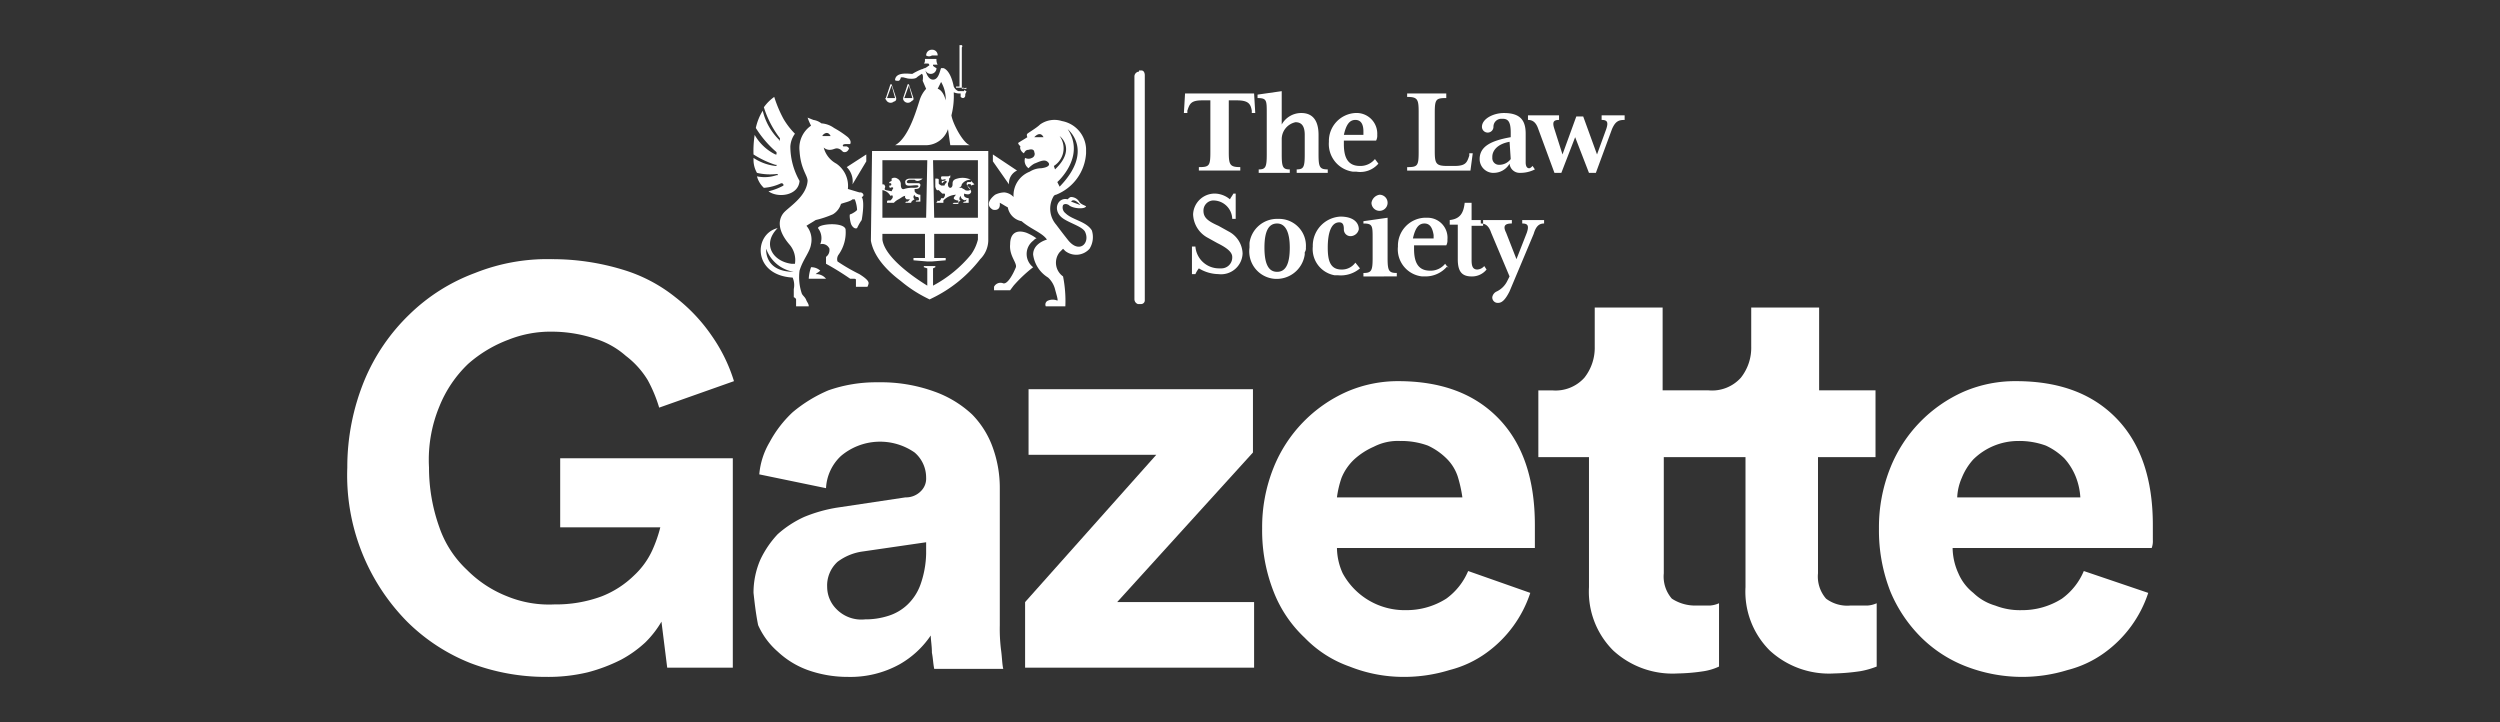 <?xml version="1.0" encoding="UTF-8"?>
<svg xmlns="http://www.w3.org/2000/svg" id="Layer_1" data-name="Layer 1" width="277" height="80" viewBox="0 0 277 80">
  <rect x="0" y="0" width="277" height="80" fill="#333333" stroke="none"/>
  <defs>
    <style>.cls-1,.cls-2{fill:#fff;}.cls-2{fill-rule:evenodd;}</style>
  </defs>
  <path class="cls-1" d="M73.927,73.98l-.637-5.1a10.996,10.996,0,0,1-1.785,2.295,12.87,12.87,0,0,1-2.678,1.913A18.427,18.427,0,0,1,65.129,74.49a18.772,18.772,0,0,1-4.59.51,23.437,23.437,0,0,1-8.415-1.53,20.88,20.88,0,0,1-7.013-4.59,23.087,23.087,0,0,1-6.63-17.086,25.255,25.255,0,0,1,1.913-9.69,21.733,21.733,0,0,1,4.973-7.268,20.701,20.701,0,0,1,7.268-4.59,21.597,21.597,0,0,1,8.543-1.53,26.716,26.716,0,0,1,7.778,1.148,17.218,17.218,0,0,1,5.865,3.06,18.922,18.922,0,0,1,4.08,4.335,17.991,17.991,0,0,1,2.423,4.973l-8.288,2.933a15.602,15.602,0,0,0-1.275-3.06,9.644,9.644,0,0,0-2.423-2.678,9.182,9.182,0,0,0-3.443-1.913,15.214,15.214,0,0,0-4.718-.765,12.567,12.567,0,0,0-4.845.893,14.353,14.353,0,0,0-4.463,2.678,13.43,13.43,0,0,0-3.188,4.718,15.443,15.443,0,0,0-1.147,6.758,19.606,19.606,0,0,0,1.147,6.63,11.638,11.638,0,0,0,3.06,4.718,12.935,12.935,0,0,0,4.463,2.933,12.234,12.234,0,0,0,5.228.892,14.548,14.548,0,0,0,5.228-.892,10.697,10.697,0,0,0,3.57-2.295,8.817,8.817,0,0,0,2.04-2.805,15.001,15.001,0,0,0,.892-2.55H62.069v-7.65H81.195V73.98Z"></path>
  <path class="cls-2" d="M83.49,65.692a9.147,9.147,0,0,1,.765-3.698,10.909,10.909,0,0,1,1.913-2.805A11.64,11.64,0,0,1,89.1,57.277a16.445,16.445,0,0,1,3.57-1.02l7.65-1.147a2.315,2.315,0,0,0,1.785-.765,1.918,1.918,0,0,0,.51-1.403,3.653,3.653,0,0,0-1.275-2.805,6.714,6.714,0,0,0-8.16.383,5.233,5.233,0,0,0-1.657,3.57l-7.395-1.53a8.419,8.419,0,0,1,1.148-3.57,12.797,12.797,0,0,1,2.55-3.315,15.679,15.679,0,0,1,3.953-2.423,15.95,15.95,0,0,1,5.483-.893,17.367,17.367,0,0,1,6.248,1.02,12.035,12.035,0,0,1,4.208,2.55,10.059,10.059,0,0,1,2.295,3.698,13.131,13.131,0,0,1,.765,4.463v15.173a18.831,18.831,0,0,0,.128,2.678c.128.892.128,1.658.255,2.168h-7.65c-.128-.638-.128-1.148-.255-1.785,0-.765-.128-1.403-.128-1.913a10.316,10.316,0,0,1-3.443,3.188A11.258,11.258,0,0,1,93.945,75a13.133,13.133,0,0,1-4.463-.765,9.691,9.691,0,0,1-3.315-2.04A8.383,8.383,0,0,1,84,69.262C83.745,67.987,83.617,66.84,83.49,65.692Zm12.368,2.933a8.221,8.221,0,0,0,2.55-.383,5.418,5.418,0,0,0,2.168-1.275A5.759,5.759,0,0,0,101.978,64.8a10.929,10.929,0,0,0,.638-3.443V60.082l-7.013,1.02A5.981,5.981,0,0,0,92.798,62.25,3.561,3.561,0,0,0,91.65,65.055a3.483,3.483,0,0,0,1.02,2.423A3.851,3.851,0,0,0,95.858,68.625Z"></path>
  <path class="cls-1" d="M113.581,73.98V66.712l14.536-16.321h-14.153V43.124h24.863v7.013L123.781,66.712h15.173V73.98Z"></path>
  <path class="cls-2" d="M169.555,65.692a13.287,13.287,0,0,1-4.845,6.63,11.981,11.981,0,0,1-4.08,1.913,17.04,17.04,0,0,1-5.1.765,16.152,16.152,0,0,1-5.993-1.147,12.823,12.823,0,0,1-4.973-3.188,13.9,13.9,0,0,1-3.443-5.1,18.505,18.505,0,0,1-1.275-7.013,17.671,17.671,0,0,1,1.275-6.758,15.518,15.518,0,0,1,8.16-8.415,14.247,14.247,0,0,1,5.61-1.148c4.845,0,8.543,1.403,11.22,4.208s3.953,6.758,3.953,11.73v2.55H148.135a6.949,6.949,0,0,0,.637,2.805,7.804,7.804,0,0,0,7.013,4.08,8.203,8.203,0,0,0,4.463-1.275,7.22,7.22,0,0,0,2.423-3.06Zm-7.523-10.583a14.826,14.826,0,0,0-.51-2.295,4.992,4.992,0,0,0-1.275-2.04,7.287,7.287,0,0,0-2.04-1.403,8.572,8.572,0,0,0-3.06-.51,5.812,5.812,0,0,0-2.933.637,7.893,7.893,0,0,0-2.167,1.403,5.826,5.826,0,0,0-1.403,2.04,10.799,10.799,0,0,0-.51,2.168Z"></path>
  <path class="cls-1" d="M207.807,50.647V43.251H201.559v-9.18h-7.523v4.335a5.34,5.34,0,0,1-1.147,3.443,4.286,4.286,0,0,1-3.57,1.403h-5.1v-9.18h-7.523v4.335a5.34,5.34,0,0,1-1.147,3.443,4.286,4.286,0,0,1-3.57,1.403h-1.53v7.395h5.61v14.408a9.203,9.203,0,0,0,2.678,7.013,9.694,9.694,0,0,0,7.14,2.55,20.927,20.927,0,0,0,2.933-.255,6.312,6.312,0,0,0,1.658-.51V66.84a3.001,3.001,0,0,1-1.02.255h-1.53a4.714,4.714,0,0,1-2.678-.765,3.733,3.733,0,0,1-.892-2.805V50.647h9.053v14.408a9.203,9.203,0,0,0,2.678,7.013,9.694,9.694,0,0,0,7.14,2.55,22.765,22.765,0,0,0,2.933-.255,9.392,9.392,0,0,0,1.785-.51V66.84a3.001,3.001,0,0,1-1.02.255h-1.913a3.912,3.912,0,0,1-2.678-.765,3.733,3.733,0,0,1-.892-2.805V50.647Z"></path>
  <path class="cls-2" d="M238.025,65.692a13.287,13.287,0,0,1-4.845,6.63,11.981,11.981,0,0,1-4.08,1.913A17.04,17.04,0,0,1,224,75a17.325,17.325,0,0,1-6.12-1.147,14.473,14.473,0,0,1-4.973-3.188,15.662,15.662,0,0,1-3.443-5.1,18.505,18.505,0,0,1-1.275-7.013,17.671,17.671,0,0,1,1.275-6.758,15.518,15.518,0,0,1,8.16-8.415,14.409,14.409,0,0,1,5.738-1.148c4.845,0,8.543,1.403,11.22,4.208s3.953,6.758,3.953,11.73V59.827a2.17,2.17,0,0,1-.128.892H216.35a6.947,6.947,0,0,0,.638,2.805,5.497,5.497,0,0,0,1.657,2.168,5.779,5.779,0,0,0,2.423,1.403,7.481,7.481,0,0,0,2.933.51,8.204,8.204,0,0,0,4.463-1.275,7.22,7.22,0,0,0,2.422-3.06Zm-7.523-10.583a7.446,7.446,0,0,0-.51-2.295,6.851,6.851,0,0,0-1.275-2.04,7.287,7.287,0,0,0-2.04-1.403,8.572,8.572,0,0,0-3.06-.51,7.1,7.1,0,0,0-4.973,2.04,6.851,6.851,0,0,0-1.275,2.04,6.007,6.007,0,0,0-.51,2.168Z"></path>
  <path class="cls-2" d="M171.085,24.763v-.383h-2.423v.383c.638,0,.765.255.51,1.02l-1.148,2.933-1.147-2.933c-.383-.765-.128-1.02.637-1.02v-.383h-3.443v.383c.51,0,.892.255,1.147,1.02l2.04,4.845-.255.51a2.502,2.502,0,0,1-1.148,1.148.847.847,0,0,0-.51.637.602.602,0,0,0,.637.637c.383,0,.765-.255,1.275-1.275l2.678-6.375C170.193,25.018,170.575,24.763,171.085,24.763Zm-6.375,5.1-.255-.383a1.102,1.102,0,0,1-.765.383c-.51,0-.638-.383-.638-1.02V25.018h1.275v-.637h-1.275V22.468h-.765c-.128,1.148-.51,1.785-1.657,1.913v.51h.892v3.825c0,1.275.383,1.913,1.53,1.913A2.056,2.056,0,0,0,164.71,29.863Zm-5.865-3.825v.383H156.55c.255-1.148.637-1.658,1.275-1.658S158.718,25.273,158.845,26.038Zm1.657,3.698-.383-.51a2.056,2.056,0,0,1-1.657.765c-1.403,0-1.785-1.02-1.785-2.423v-.383h3.57a1.149,1.149,0,0,0,.128-.637,2.214,2.214,0,0,0-2.167-2.423h-.383a3.102,3.102,0,0,0-2.933,3.188,3.016,3.016,0,0,0,2.678,3.315h.383a3.14,3.14,0,0,0,2.423-1.147ZM151.96,22.468a.893.893,0,1,0,.893-.892A1.074,1.074,0,0,0,151.96,22.468Zm2.805,8.16v-.383c-.892,0-1.02-.255-1.02-1.658V24.126l-2.678.383v.255c1.02,0,1.02.255,1.02,1.658v2.167c0,1.403-.128,1.658-1.02,1.658v.383Zm-4.08-.892-.51-.637a1.818,1.818,0,0,1-1.53.765c-1.275,0-1.53-1.02-1.53-2.423,0-1.658.383-2.805,1.275-2.805.383,0,.51.255.51.765a.735.735,0,0,0,.765.765.955.955,0,0,0,.892-.765c0-.765-.637-1.403-2.04-1.403a3.233,3.233,0,0,0-3.06,3.315,2.947,2.947,0,0,0,2.423,3.188h.383A3.27,3.27,0,0,0,150.685,29.736Zm-7.778-2.295c0,1.913-.51,2.678-1.403,2.678s-1.403-.765-1.403-2.678.51-2.678,1.403-2.678S142.907,25.656,142.907,27.441Zm1.785,0a2.978,2.978,0,0,0-3.06-3.188,3.082,3.082,0,0,0-3.188,2.678v.51a3.048,3.048,0,0,0,2.678,3.443,3.14,3.14,0,0,0,3.443-2.678v-.255A.767.767,0,0,0,144.692,27.441Zm-7.013.637a2.857,2.857,0,0,0-1.53-2.423l-1.148-.637c-1.147-.51-1.657-.892-1.657-1.657a1.124,1.124,0,0,1,1.02-1.148h.128a2.097,2.097,0,0,1,2.04,2.04h.383V21.448h-.255c-.128.255-.255.383-.383.637a2.685,2.685,0,0,0-1.658-.637,2.397,2.397,0,0,0-2.423,2.295,3.061,3.061,0,0,0,1.53,2.55l1.147.637c.765.383,1.658.892,1.658,1.53a1.205,1.205,0,0,1-1.275,1.275h-.255a2.619,2.619,0,0,1-2.55-2.423h-.383v3.06h.383a2.787,2.787,0,0,1,.383-.637,4.298,4.298,0,0,0,2.167.637,2.387,2.387,0,0,0,2.678-2.295v0Zm42.331-14.79v-.51h-2.55v.51c.638,0,.765.255.51,1.02l-1.02,2.805-1.53-4.208h-.765l-1.53,4.208-.892-2.805c-.255-.765-.128-1.02.51-1.02v-.51H169.3v.51c.51,0,.892.255,1.147,1.02l1.785,4.845h.765l1.53-3.953,1.53,3.953h.765l1.785-4.845C178.991,13.415,179.373,13.288,180.011,13.288ZM167.388,17.623a1.569,1.569,0,0,1-1.275.637.735.735,0,0,1-.765-.765v-.128c0-.637.51-1.403,1.913-1.657Zm2.678,1.147-.255-.383c-.128.128-.255.255-.383.255-.255,0-.383-.255-.383-.637V14.818c0-1.53-.637-2.295-2.422-2.295-1.148,0-2.423.637-2.423,1.53a.637.637,0,0,0,1.275,0,.872.872,0,0,1,.892-.892h.128c.638,0,.893.383.893,1.53v.51c-2.168.383-3.443,1.02-3.443,2.422a1.531,1.531,0,0,0,1.403,1.53h.128a2.035,2.035,0,0,0,1.785-1.02,1.116,1.116,0,0,0,1.147,1.02A3.53,3.53,0,0,0,170.065,18.77ZM163.18,16.985h-.383v.255c-.255.765-.383,1.148-1.657,1.148h-.765c-1.275,0-1.403-.255-1.403-1.658V12.523c0-1.53.128-1.658,1.275-1.658v-.51h-4.335v.383c1.147,0,1.275.255,1.275,1.658v4.463c0,1.53-.128,1.658-1.275,1.658v.383h7.013Zm-12.113-2.423v.383H148.9c.255-1.148.637-1.658,1.275-1.658S151.067,13.798,151.067,14.563Zm1.658,3.57-.383-.51a2.056,2.056,0,0,1-1.657.765c-1.403,0-1.785-1.02-1.785-2.423v-.383h3.57a1.149,1.149,0,0,0,.128-.637,2.293,2.293,0,0,0-2.168-2.423h-.255a3.102,3.102,0,0,0-2.933,3.188,3.092,3.092,0,0,0,2.678,3.315h.383A2.644,2.644,0,0,0,152.725,18.133Zm-5.61,1.02v-.383c-.893,0-1.02-.255-1.02-1.658V14.945c0-1.403-.51-2.423-1.913-2.423a2.468,2.468,0,0,0-2.168,1.275V10.1l-2.678.383v.383c1.02,0,1.02.255,1.02,1.658v4.59c0,1.403-.128,1.658-.892,1.658v.383h3.443v-.383c-.765,0-.892-.255-.892-1.658V15.455a1.922,1.922,0,0,1,1.53-1.913c.638,0,1.02.383,1.02,1.403v2.167c0,1.403-.128,1.658-.892,1.658v.383Zm-8.033-6.63-.128-2.168h-7.65l-.128,2.168h.383v-.255c.255-.765.383-1.148,1.658-1.148h.892v5.738c0,1.53-.128,1.658-1.275,1.658v.383h4.59v-.383c-1.147,0-1.275-.255-1.275-1.658V11.12h.892c1.275,0,1.53.383,1.658,1.148v.255Z"></path>
  <path class="cls-1" d="M126.204,7.933a.548.548,0,0,0-.51.51V33.178a.569.569,0,0,0,.383.51h.383a.407.407,0,0,0,.383-.383V8.315s0-.51-.383-.51h-.255Z"></path>
  <path class="cls-2" d="M99.683,9.08h0Zm0,.128h0Zm-1.53,1.785a.548.548,0,0,0,.892.255.274.274,0,0,0,.255-.255v-.128l-.51-1.53h-.128l-.51,1.53C98.025,10.993,98.025,10.993,98.153,10.993Zm.128-.128.51-1.403.383,1.403Zm1.785.128a.548.548,0,0,0,.892.255c.128-.128.255-.128.255-.255v-.128l-.51-1.53h-.128l-.51,1.53Zm.128-.128.51-1.403.383,1.403Z"></path>
  <path class="cls-2" d="M97.77,17.75v6.375h4.845l.128-6.375Zm10.583,0h-4.973l.128,6.375h4.845Zm0,8.798v-.638H103.508v2.678h1.275v.255l-1.53.128h-.51l-1.53-.128v-.255h1.275V25.911H97.77v.638c.255,1.913,3.315,4.08,4.973,5.1V29.736l-.383-.128v-.128h1.275v.128l-.255.128v1.913a13.86,13.86,0,0,0,4.208-3.443A4.831,4.831,0,0,0,108.353,26.548ZM96.623,16.73h12.878v9.945a3.009,3.009,0,0,1-.892,2.04,14.906,14.906,0,0,1-5.355,4.335l-.255.128-.255-.128A14.472,14.472,0,0,1,99.81,31.138c-2.04-1.53-3.06-3.06-3.315-4.463Zm7.395,4.335.383.383h.255c.128.128,0,.383-.128.51h-.255a.395.395,0,0,1-.128.255.177.177,0,0,1-.255,0c0,.128-.128.128-.128.255h.765v-.255a2.048,2.048,0,0,1,1.403-.637s-.255.255-.255.383.255.255.51.255c0,.128,0,.255-.128.255h-.383l-.128.128h.637v-.128c0-.128.128-.128.255-.255a.125.125,0,0,1-.128-.128.468.468,0,0,1,.128-.383c0,.128.128.383.255.383a.239.239,0,0,0,.383,0c0,.128,0,.128-.128.255h-.128l-.128.128h.637v-.51s-.383,0-.51-.255v-.255c.383.128.637.128.765-.128s-.383-.51-.383-.765.255-.128.383-.128v.128l.383-.128-.383-.383v.128h-.383c-.383.383.51.638.255.893a.616.616,0,0,1-.51,0c-.128-.128-.255-.128-.383-.255h-.383a.407.407,0,0,0,.383-.383,1.16,1.16,0,0,1,1.02-.51,2.132,2.132,0,0,0-1.53-.128c-.51.128-.51.383-.51.638s-.128.383-.255.383-.255-.128-.255-.383v-.128a.767.767,0,0,0,.128-.51l.128-.128v-.255c-.128.128-.128.128-.383.128h-.51a.125.125,0,0,0-.128.128s0,.255.128.255.383-.128.383,0-.383.128-.383.128a.177.177,0,0,0,0,.255c.128-.128.255-.255.383-.255a.125.125,0,0,1,.128.128s-.255.255-.255.383h-.383c-.128-.128-.255-.128-.255-.255V19.918c0-.128-.128-.128-.383-.128v.893C103.763,21.193,103.891,21.066,104.018,21.066Zm-5.355.637c.255-.128.255,0,.255.128s-.128.255-.255.383h-.255c-.128,0-.128.128-.128.255h.765a1.761,1.761,0,0,1,.51-.383c.255-.128.51-.383.765-.383-.128.128,0,.255.128.383h.383l-.255.255h-.128a.125.125,0,0,0-.128.128h.637q0-.191.383-.383a.319.319,0,0,1,0-.51c0,.255.255.255.383.255.128.128.128.383,0,.383h-.128a.125.125,0,0,0-.128.128h.51v-.765a.701.701,0,0,1-.638-.383v-.255c.255,0,.383,0,.51-.128a.468.468,0,0,0,.128-.383l-.128-.128h-1.148c-.383,0-.255-.383.128-.383h.51a.468.468,0,0,0,.383.128.967.967,0,0,0,.51-.255H100.83c-.255,0-.637.128-.51.51,0,.51,1.02.128,1.403.255,0,0,.255.255-.51.255a2.807,2.807,0,0,0-1.02.128c-.383.128-.383-.383-.383-.51a.701.701,0,0,0-.383-.638.579.579,0,0,0-.638,0v.255l-.255.128v.128h.128c.128,0,.128.255,0,.255h-.128c0,.128,0,.255.128.255.255-.128.383,0,.255.128l-.128.255c-.637-.128-.765-.128-.765-.255s.128-.255,0-.383c0-.128-.128-.128-.255-.128v.637A1.262,1.262,0,0,1,98.663,21.703Zm5.228-11.858c.128,0,.637.255.892,1.275a3.742,3.742,0,0,0-.51-2.04Zm-1.275,0-.383-.893s.128-.765-.128-.765c-.128.128-.383.255-.51.383-.255.255-1.02.128-1.02.128l-.51-.128H99.81c0,.128-.128.383-.255.383-.255,0-.383,0-.383-.128.128-.892,1.53-.637,1.913-.637a7.091,7.091,0,0,1,1.02-.51c.128,0,.255-.128.383-.128,0,.128.255,1.275.892,1.275s.765-1.02.892-1.275h.255s.765.128,1.148,2.04a.996.996,0,0,0,.51.51h.637V9.973l.255.128c0,.128-.128.255-.128.383V10.61a.274.274,0,0,1-.255.255.445.445,0,0,1-.255-.128v-.383a1.617,1.617,0,0,1-.765-.128,8.676,8.676,0,0,1-.255,2.55c.128.892,1.275,3.06,2.04,3.315h-2.167l-.255-1.785a2.607,2.607,0,0,1-2.423,1.785H99.173c1.658-.892,2.55-4.59,2.805-5.228A3.295,3.295,0,0,1,102.615,9.845Zm.255-2.55a1.578,1.578,0,0,1-.383.255.637.637,0,0,0,1.275,0,1.578,1.578,0,0,1-.383-.255V7.168h.51a1.149,1.149,0,0,1-.128-.637h-1.275c0,.255,0,.383-.128.51h.51C102.998,7.168,102.998,7.295,102.871,7.295Zm.383-1.148h.637a.602.602,0,0,0-.637-.637.624.624,0,0,0-.637.637A.569.569,0,0,0,103.253,6.147Zm3.315,3.698h.51V9.718l-.51.128V5.255a.177.177,0,0,0,0-.255h-.255V9.59h-.383v.128h.892Zm5.228,10.583a1.546,1.546,0,0,1,.892-1.53l-2.678-1.785v.765Zm3.06,5.993a5.169,5.169,0,0,0-1.147-.638c-1.148-.383-1.785.128-1.785,1.275-.128,1.275.765,2.04.637,2.55-.255.637-.892,1.913-1.403,1.785a.803.803,0,0,0-1.02.383v.383h1.785l.383-.51a15.363,15.363,0,0,1,2.168-2.04,1.849,1.849,0,0,1,0-2.933C114.601,26.548,114.728,26.421,114.856,26.421ZM94.455,20.428l1.53-2.55v-.765l-2.167,1.403A2.219,2.219,0,0,1,94.455,20.428ZM87.57,16.22a2.674,2.674,0,0,1,.51-1.403,8.185,8.185,0,0,1-1.275-1.657,13.819,13.819,0,0,1-1.02-2.423,4.869,4.869,0,0,0-1.148,1.147,11.055,11.055,0,0,0,1.785,3.443v.128l-.128.128h.128A6.708,6.708,0,0,1,84.51,12.268a6.011,6.011,0,0,0-.765,1.913A11.592,11.592,0,0,0,86.04,16.858v.255h-.128a5.401,5.401,0,0,1-2.295-2.167,11.666,11.666,0,0,0-.128,2.167,10.426,10.426,0,0,0,2.423,1.148H86.04v.128h-.128a5.587,5.587,0,0,1-2.423-.893v.255a2.906,2.906,0,0,0,.383,1.403,6.392,6.392,0,0,0,2.168.128h.128v.128H86.04a4.105,4.105,0,0,1-2.168.128,2.646,2.646,0,0,0,.765,1.275,5.342,5.342,0,0,0,1.913-.51h.128l.128.128v.128a6.404,6.404,0,0,1-1.658.637c1.02.765,3.315.51,3.443-1.148A7.788,7.788,0,0,1,87.57,16.22Zm7.65,14.153a20.397,20.397,0,0,1-2.423-1.403.843.843,0,0,1,.128-.765,4.257,4.257,0,0,0,.765-2.805c-.128-.51-1.275-.637-2.167-.51s-.893.383-.893.383a1.791,1.791,0,0,1,.255,1.785.867.867,0,0,1,1.02.51v.128a.909.909,0,0,1-.383.765v.765A30.519,30.519,0,0,1,94.2,30.883h.255c.255,0,.383,0,.383.128v.765h1.275a1.285,1.285,0,0,0,.128-.383C96.24,31.266,96.24,31.011,95.22,30.373Zm-3.698.51H89.61a4.53,4.53,0,0,1,.255-1.275,1.448,1.448,0,0,1,1.02.383c-.128.128-.383.255-.51.383A1.385,1.385,0,0,1,91.523,30.883Z"></path>
  <path class="cls-2" d="M114.601,15.2s.637-.765,1.02,0Zm2.805-.128s1.913,1.403-.51,3.698l-.128-.383A2.311,2.311,0,0,0,117.406,15.073Zm0,5.61-.255-.51s3.188-2.805,1.147-5.865C118.426,14.435,121.231,16.73,117.406,20.683Zm2.295,2.04-1.02-.383S118.936,21.831,119.701,22.723Zm1.275,2.805c-.637-1.02-2.168-1.147-2.933-1.913a.788.788,0,0,1-.255-.893c.255-.255.637,0,.637,0,.383.383,1.785.51,1.913.128-.255-.128-.637-.255-.765-.51a1.073,1.073,0,0,0-.893-.51c-.128,0-.255.128-.383.255-1.02-.255-1.657,1.02-.765,1.913.637.637,2.295,1.02,2.678,1.657.637,1.275-.637,2.55-1.913.893,0,0-.51-.638-1.275-1.658a2.702,2.702,0,0,1-.255-3.188.445.445,0,0,1,.255-.128,5.283,5.283,0,0,0,3.315-4.59v-.51a3.263,3.263,0,0,0-2.678-3.06,2.731,2.731,0,0,0-2.423.383l.383-.255-.383.255c-.383.383-1.275.892-1.403,1.02s0,.383,0,.383c-.383.255-.638.383-1.02.637,0,.128.128.255.255.383-.128.255.128.637.383.765.128-.255.255-.383.51-.383.383-.128.637,0,.637.255a.466.466,0,0,1-.255.637.812.812,0,0,1-.765,0,1.028,1.028,0,0,0,.383,1.148,2.781,2.781,0,0,1,.637-.51c.383-.128,1.02-.51,1.403-.255s.383.637-.638.765a2.46,2.46,0,0,0-1.275.383,2.816,2.816,0,0,0-1.785,2.805,1.574,1.574,0,0,0-1.02-.51,2.403,2.403,0,0,0-1.02.255c-.51.383-1.147,1.147-.255,1.658,0,0,.893.255.765-.765.255.128.637.383.892.51a1.9,1.9,0,0,0,1.53,1.53c1.02.892,2.295,1.275,2.805,2.04,0,0-1.53.383-1.53,1.657a3.526,3.526,0,0,0,1.658,2.55,2.645,2.645,0,0,1,.765,1.275c.128.51.383,1.275.255,1.275a1.308,1.308,0,0,0-1.02,0,.466.466,0,0,0-.255.637h2.168a13.998,13.998,0,0,0-.255-3.315,1.863,1.863,0,0,1-.383-2.678l.383-.383.255.255a1.976,1.976,0,0,0,2.678-.255A2.426,2.426,0,0,0,120.976,25.528ZM92.033,15.073H91.14C91.013,15.073,91.65,14.308,92.033,15.073Zm-7.14,12.495a3.913,3.913,0,0,0,3.06,2.55C84.637,30.118,84.892,27.568,84.892,27.568Zm10.455-6.248H95.22l-1.275-.383A2.99,2.99,0,0,0,92.67,18.133a2.815,2.815,0,0,1-1.403-1.785.974.974,0,0,0,.637.255c.51,0,.637-.255,1.02-.128s.383.383.638.383.383-.128.51-.383c0,0,0-.128-.255-.255h-.383c-.128-.128,0-.255.255-.255h.51c.128-.255,0-.51-.255-.765a10.637,10.637,0,0,0-1.53-1.02,2.674,2.674,0,0,0-1.403-.51,1.904,1.904,0,0,0-.893-.383l-.637-.255a6.216,6.216,0,0,0,.383.892A2.99,2.99,0,0,0,88.59,16.73c.128,2.04.892,2.678.892,3.315-.128,1.785-2.168,2.933-2.678,3.57s-.765,1.785.637,3.443a2.616,2.616,0,0,1,.638,2.168h-.383c-2.04-.255-3.315-2.168-1.53-3.953-2.678.637-2.805,5.228,1.657,5.483a2.097,2.097,0,0,1,.128,1.275v.892s.255.128.255.255v.765H89.61c0-.255-.128-.383-.255-.637-.128-.383-.383-.51-.51-.765a5.637,5.637,0,0,1-.255-2.55c.383-1.275,1.147-2.04,1.275-2.933a2.391,2.391,0,0,0-.51-2.04c.383-.255.637-.383,1.02-.637a11.221,11.221,0,0,0,1.913-.637,2.035,2.035,0,0,0,.892-1.148c.255-.128,1.02-.255,1.275-.51h.255a3.723,3.723,0,0,1,.255,1.148c0,.128-.637.51-.765.51s0,.892.128,1.147.383.51.637.383a5.544,5.544,0,0,1,.51-.892s.383-2.04,0-2.55C95.858,21.703,95.603,21.321,95.348,21.321Z"></path>
</svg>
